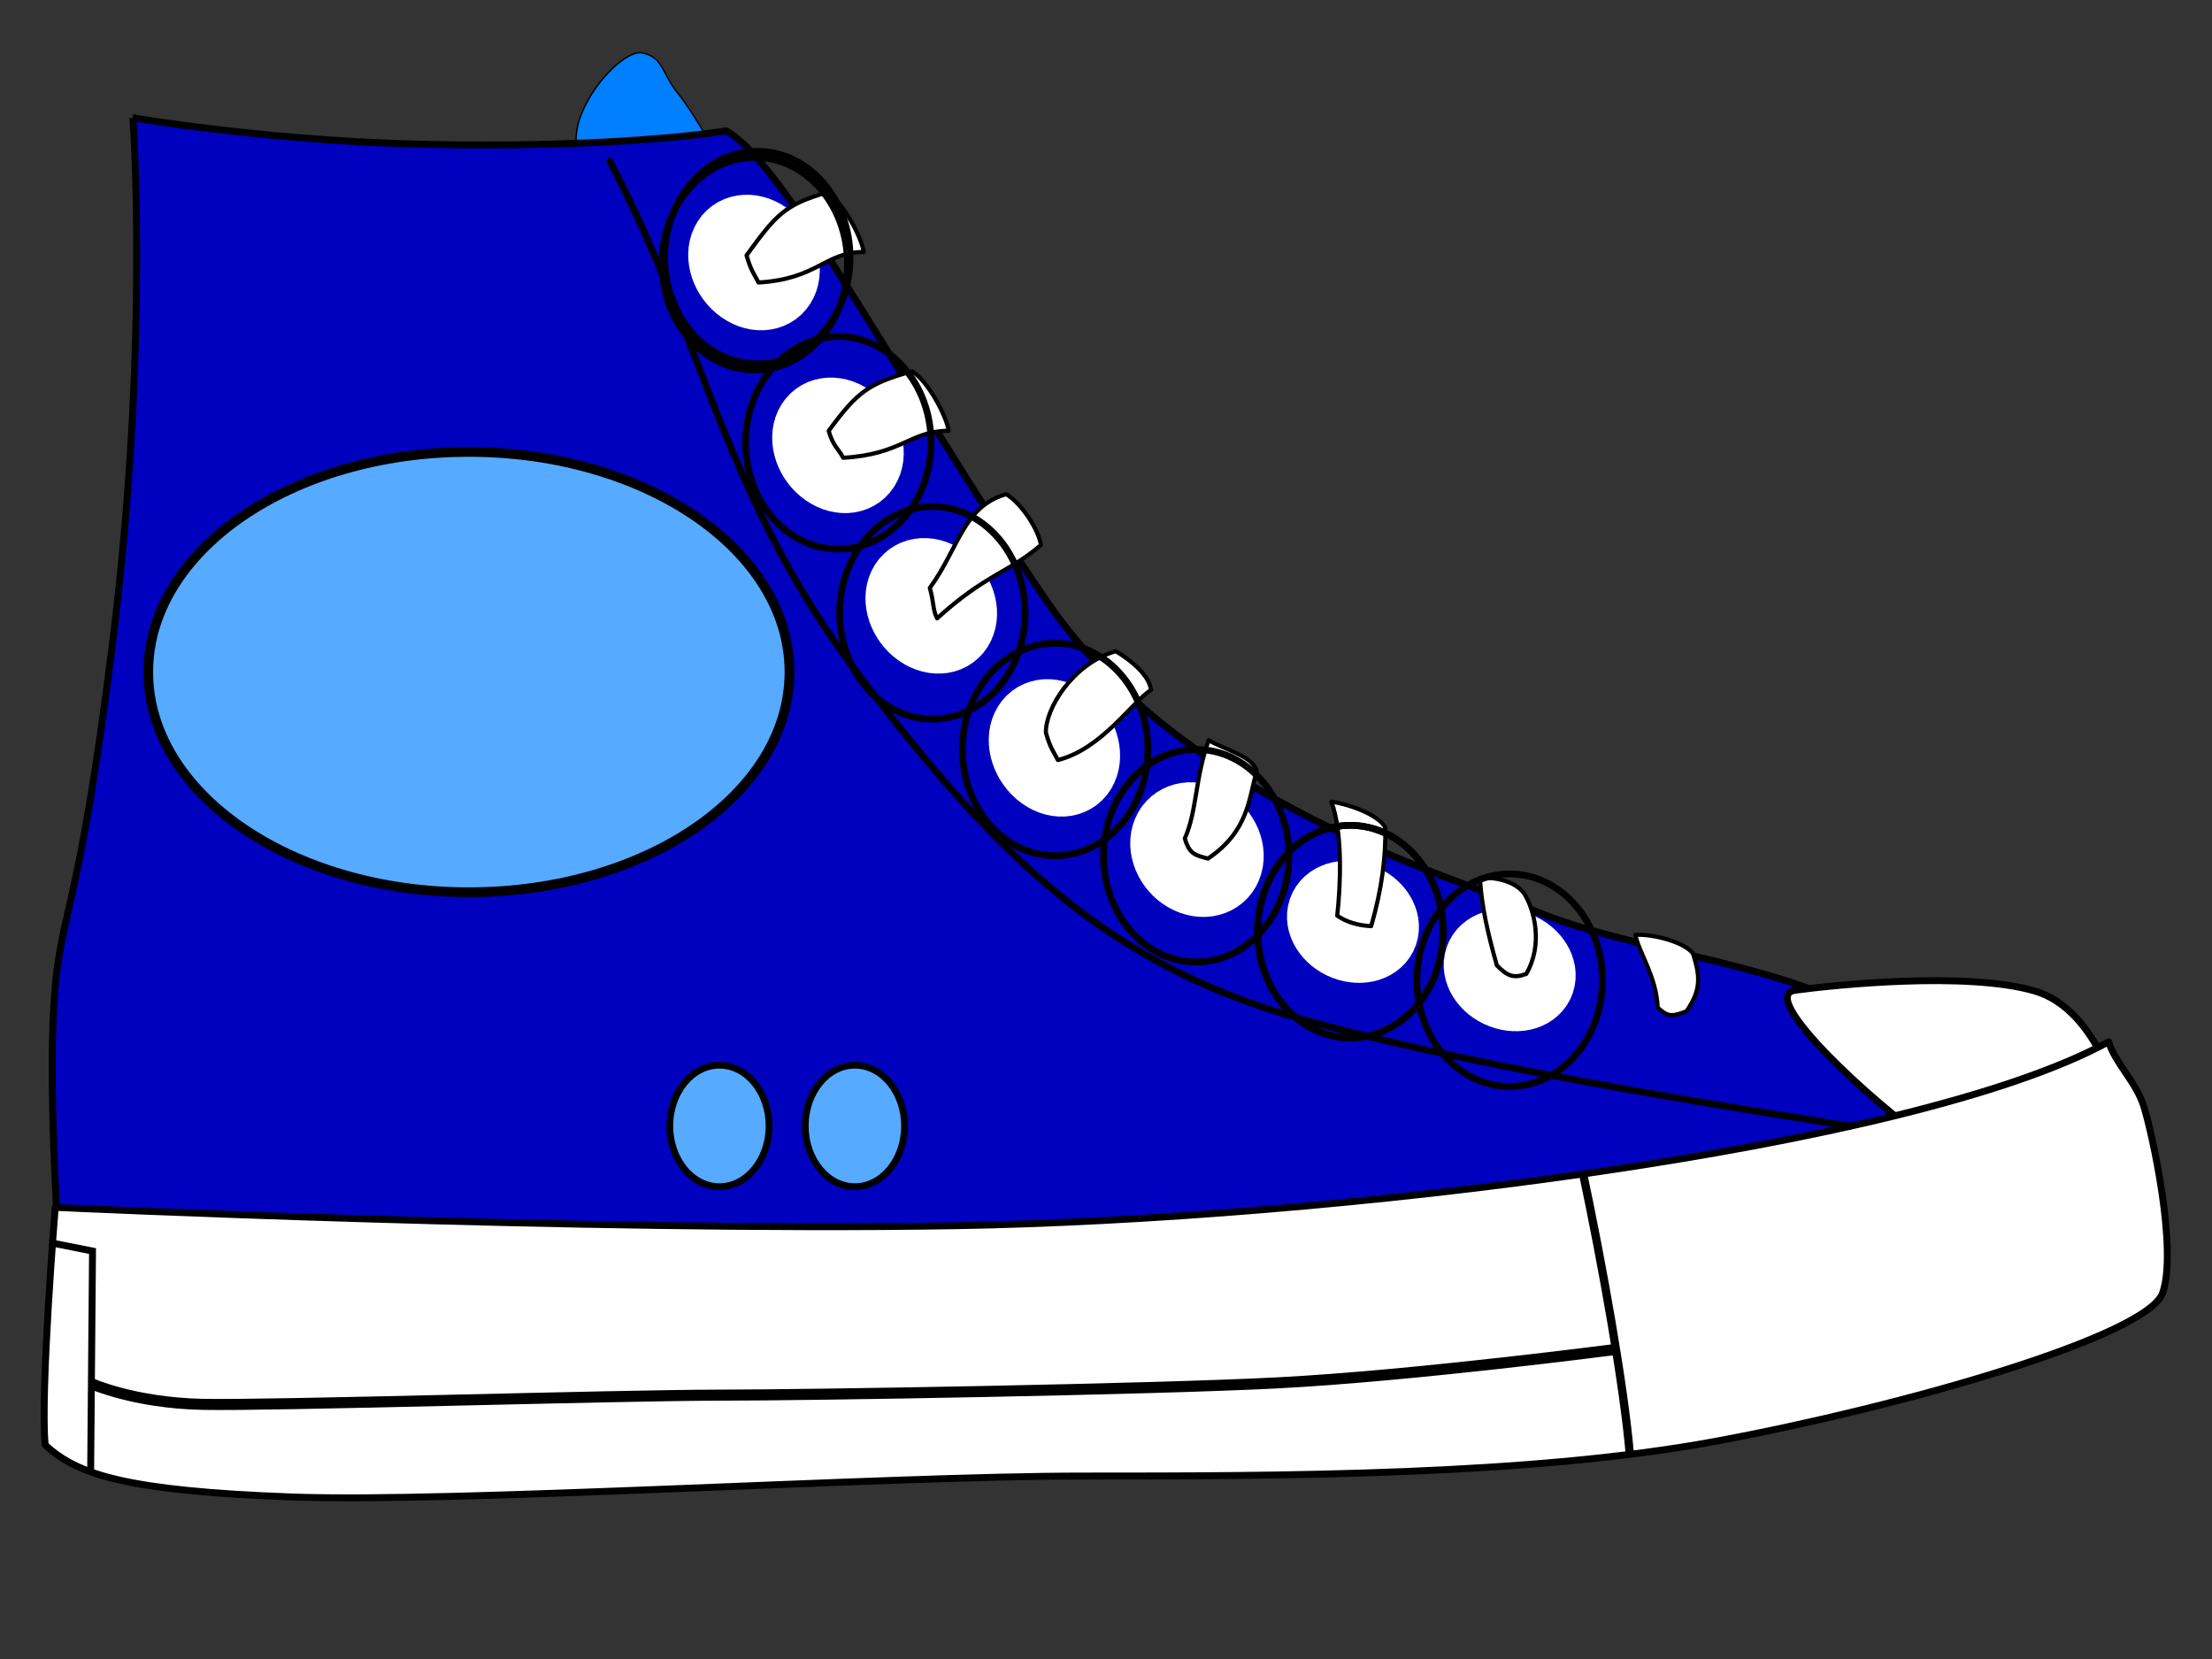 <?xml version="1.0"?><svg width="1600" height="1200" xmlns="http://www.w3.org/2000/svg">
 <rect width="100%" height="100%" fill="#333333" stroke="none"/>
 <title>8 lace up sports shoe</title>
 <g>
  <title>Layer 1</title>
  <g id="svg_1">
   <path fill="#007fff" stroke="#000000" stroke-width="1px" id="path3946" d="m417.844,127.611c-0.983,-22.005 -3.203,-30.585 2.844,-45.413c10.551,-25.871 33.853,-45.998 43.72,-44.004c15.521,3.137 14.172,14.903 26.319,29.806c12.147,14.903 31.717,50.984 31.717,50.984l-104.6,8.628z"/>
   <path fill="#0000bf" stroke="#000000" stroke-width="5" id="path3015" d="m96.13,85.256c0,0 12.259,164.363 -14.984,381.948c-25.229,201.501 -38.141,190.975 -42.227,259.852c-4.087,68.875 4.086,181.582 4.086,181.582c0,0 612.98,15.654 781.889,4.697c168.911,-10.958 574.839,-90.792 574.839,-90.792c0,0 -2.725,-59.484 -58.573,-92.357c-55.85,-32.873 -164.824,-43.83 -228.846,-70.44c-64.023,-26.612 -256.09,-79.835 -355.529,-225.415c-99.439,-145.578 -188.42,-316.806 -231.569,-339.683c-39.878,6.191 -123.958,12.523 -230.209,9.392c-106.249,-3.131 -198.877,-18.784 -198.877,-18.784l0,0l0,0l0,0l-0,0z"/>
   <path stroke-width="7" fill="#56aaff" stroke="#000000" stroke-miterlimit="4" stroke-dashoffset="0" d="m571.032,486.132c0,87.938 -103.823,159.226 -231.894,159.226c-128.072,0 -231.894,-71.288 -231.894,-159.226c0,-87.938 103.823,-159.226 231.894,-159.226c128.072,0 231.894,71.288 231.894,159.226z" id="path3017"/>
   <path fill="none" stroke="#ffffff" stroke-width="48.767" stroke-miterlimit="4" stroke-dashoffset="0" d="m566.595,204.669c-5.209,10.891 -18.926,13.102 -30.638,4.94c-11.712,-8.162 -16.984,-23.608 -11.775,-34.498c5.209,-10.891 18.926,-13.102 30.638,-4.94c11.712,8.162 16.984,23.608 11.775,34.498z" id="path3017-0-38"/>
   <path fill="none" stroke="#ffffff" stroke-width="48.767" stroke-miterlimit="4" stroke-dashoffset="0" d="m627.33,336.912c-5.209,10.891 -18.926,13.102 -30.638,4.94c-11.712,-8.162 -16.984,-23.608 -11.775,-34.498c5.209,-10.89 18.926,-13.102 30.638,-4.94c11.712,8.162 16.984,23.608 11.775,34.498z" id="path3017-0-38-5"/>
   <path fill="none" stroke="#ffffff" stroke-width="48.767" stroke-miterlimit="4" stroke-dashoffset="0" d="m694.814,452.998c-5.209,10.891 -18.926,13.102 -30.638,4.94c-11.712,-8.162 -16.984,-23.608 -11.775,-34.498c5.209,-10.891 18.926,-13.102 30.638,-4.94c11.712,8.162 16.984,23.608 11.775,34.498z" id="path3017-0-38-8"/>
   <path fill="none" stroke="#ffffff" stroke-width="48.767" stroke-miterlimit="4" stroke-dashoffset="0" d="m783.814,556.16c-5.19,11.193 -18.856,13.466 -30.524,5.077c-11.668,-8.389 -16.921,-24.263 -11.731,-35.456c5.19,-11.193 18.856,-13.466 30.524,-5.077c11.668,8.389 16.921,24.263 11.731,35.456z" id="path3017-0-38-6"/>
   <path fill="none" stroke="#ffffff" stroke-width="48.767" stroke-miterlimit="4" stroke-dashoffset="0" d="m888.878,625.238c-3.439,12.07 -16.557,17.067 -29.302,11.161c-12.744,-5.906 -20.288,-20.479 -16.85,-32.549c3.439,-12.07 16.557,-17.067 29.302,-11.161c12.744,5.906 20.288,20.479 16.85,32.55z" id="path3017-0-38-6-2"/>
   <path fill="none" stroke="#ffffff" stroke-width="48.767" stroke-miterlimit="4" stroke-dashoffset="0" d="m1001.179,675.472c-3.359,9.808 -16.176,13.868 -28.627,9.069c-12.451,-4.799 -19.821,-16.64 -16.462,-26.448c3.359,-9.808 16.176,-13.868 28.627,-9.069c12.451,4.799 19.821,16.641 16.462,26.448z" id="path3017-0-38-6-2-3"/>
   <path fill="none" stroke="#ffffff" stroke-width="48.767" stroke-miterlimit="4" stroke-dashoffset="0" d="m1114.551,710.454c-3.359,9.808 -16.176,13.868 -28.627,9.069c-12.451,-4.799 -19.821,-16.641 -16.462,-26.448c3.359,-9.808 16.176,-13.868 28.627,-9.069c12.451,4.799 19.821,16.64 16.462,26.448z" id="path3017-0-38-6-2-3-9"/>
   <path fill="#ffffff" stroke="#000000" stroke-width="5" stroke-miterlimit="4" id="path3944" d="m1524.01,771.188c-12.147,-26.668 -29.007,-47.73 -52.744,-54.521c-49.16,-14.063 -143.741,-4.314 -172.758,-0.392c-29.018,3.922 60.398,85.103 95.827,108.634c24.788,-11.876 114.364,-30.146 129.676,-53.721z"/>
   <path fill="#ffffff" stroke="#000000" stroke-width="5" stroke-linejoin="round" stroke-miterlimit="4" id="path3934" d="m39.969,873.337c0,0 380.463,17.71 650.857,13.267c268.026,-4.403 691.241,-54.828 834.427,-133.073c4.384,15.013 19.974,29.238 25.397,46.683c6.413,20.633 24.458,103.567 13.661,134.942c-10.799,31.375 -187.524,82.112 -322.49,107.213c-134.968,25.098 -315.989,25.289 -459.054,25.289c-143.065,0 -453.478,19.537 -572.248,15.116c-118.986,-4.43 -154.797,-16.065 -177.844,-37.65c-3.607,-38.869 7.293,-171.788 7.293,-171.788l-0,0l0,0z"/>
   <path fill="none" stroke="#000000" stroke-width="6" stroke-miterlimit="4" id="path3936" d="m1144.644,846.872c14.172,66.671 30.368,156.873 34.417,207.072"/>
   <path fill="none" stroke="#000000" stroke-width="5" stroke-miterlimit="4" id="path3938" d="m39.261,899.424l27.668,5.49l-1.35,158.441"/>
   <path fill="none" stroke="#000000" stroke-width="8" stroke-miterlimit="4" id="path3940" d="m65.579,1000.607c0,0 30.932,14.083 80.558,15.193c49.627,1.109 298.716,-6.593 375.065,-6.656c67.767,-0.056 311.097,-4.137 402.742,-8.874c99.229,-5.129 246.226,-24.404 246.226,-24.404"/>
   <path fill="none" stroke="#000000" stroke-width="4.874" stroke-linecap="round" stroke-miterlimit="4" id="path3942" d="m441.056,116.627c67.592,127.839 82.207,242.221 179.028,370.06c96.821,127.839 175.374,206.337 308.732,246.707c133.358,40.37 389.893,77.626 409.536,81.197"/>
   <path fill="#ffffff" stroke="#000000" stroke-width="3" stroke-linejoin="round" stroke-miterlimit="4" id="path3948" d="m539.99,184.674c3.205,11.177 5.3,13.138 8.661,19.662c42.816,-2.498 47.871,-21.961 76.095,-22.092c-1.487,-10.548 -15.078,-36.287 -26.511,-43.043c-31.146,8.928 -37.169,16.654 -58.245,45.473z"/>
   <path fill="#ffffff" stroke="#000000" stroke-width="3" stroke-linejoin="round" stroke-miterlimit="4" id="path3948-9" d="m599.408,311.665c3.206,11.177 7.156,12.942 10.516,19.466c42.816,-2.498 48.04,-19.412 76.264,-19.543c-1.487,-10.548 -15.078,-36.287 -26.511,-43.043c-31.146,8.928 -39.194,14.301 -60.269,43.12z"/>
   <path fill="#ffffff" stroke="#000000" stroke-width="3" stroke-linejoin="round" stroke-miterlimit="4" id="path3948-0" d="m672.561,425.269c3.206,11.177 1.926,15.491 5.286,22.016c35.055,-31.912 52.257,-33.334 75.083,-53.074c-1.487,-10.548 -13.728,-30.012 -25.161,-36.768c-31.146,8.928 -34.133,39.008 -55.208,67.827z"/>
   <path fill="#ffffff" stroke="#000000" stroke-width="3" stroke-linejoin="round" stroke-miterlimit="4" id="path3948-2" d="m756.545,530.094c3.206,11.177 5.3,13.138 8.661,19.662c31.602,-8.045 52.643,-40.818 67.387,-50.794c-1.487,-10.548 -14.124,-21.174 -25.557,-27.93c-31.146,8.928 -51.127,41.889 -50.491,59.061z"/>
   <path fill="#ffffff" stroke="#000000" stroke-width="3" stroke-linejoin="round" stroke-miterlimit="4" id="path3948-2-9" d="m857.013,606.458c3.206,11.177 7.433,12.199 16.759,14.564c29.515,-19.872 29.53,-43.76 35.163,-62.951c-1.487,-10.548 -23.234,-15.879 -34.667,-22.635c-9.888,27.361 -8.443,51.302 -17.255,71.023z"/>
   <path fill="#ffffff" stroke="#000000" stroke-width="3" stroke-linejoin="round" stroke-miterlimit="4" id="path3948-2-9-1" d="m967.243,662.337c7.017,4.792 15.346,7.122 24.567,7.578c8.049,-27.91 10.577,-50.918 10.223,-71.192c-4.501,-9.321 -26.267,-17.055 -38.998,-18.859c8.303,22.709 6.685,60.438 4.208,82.473z"/>
   <path fill="#ffffff" stroke="#000000" stroke-width="3" stroke-linejoin="round" stroke-miterlimit="4" id="path3948-2-9-1-5" d="m1082.705,698.259c7.584,7.817 12.162,9.573 21.256,6.201c12.479,-21.328 5.794,-46.461 -1.4,-58.036c-5.825,-8.271 -19.317,-12.174 -32.125,-11.381c1.298,21.122 5.929,40.739 12.269,63.216z"/>
   <path fill="#ffffff" stroke="#000000" stroke-width="3" stroke-linejoin="round" stroke-miterlimit="4" id="path3948-2-9-1-3" d="m1199.028,728.617c7.584,7.817 11.685,6.245 20.779,2.874c11.286,-16.059 9.612,-26.217 4.803,-41.675c-5.825,-8.271 -28.861,-14.392 -41.668,-13.599c2.252,12.248 15.234,30.201 16.087,52.401z"/>
   <ellipse fill="none" stroke="#000000" stroke-width="4.874" stroke-dasharray="null" stroke-linejoin="null" stroke-linecap="round" cx="547.79" cy="186.302" id="svg_3" rx="67.079" ry="76.868"/>
   <ellipse fill="none" stroke="#000000" stroke-width="4.874" stroke-dasharray="null" stroke-linejoin="null" stroke-linecap="round" cx="606.366" cy="320.271" rx="67.079" ry="76.868" id="svg_4"/>
   <ellipse fill="none" stroke="#000000" stroke-width="4.874" stroke-dasharray="null" stroke-linejoin="null" stroke-linecap="round" cx="674.39" cy="443.259" rx="67.079" ry="76.868" id="svg_5"/>
   <ellipse fill="none" stroke="#000000" stroke-width="4.874" stroke-dasharray="null" stroke-linejoin="null" stroke-linecap="round" cx="763.198" cy="542.089" rx="67.079" ry="76.868" id="svg_6"/>
   <ellipse fill="none" stroke="#000000" stroke-width="4.874" stroke-dasharray="null" stroke-linejoin="null" stroke-linecap="round" cx="545.901" cy="190.694" rx="67.079" ry="76.868" id="svg_8"/>
   <ellipse fill="none" stroke="#000000" stroke-width="4.874" stroke-dasharray="null" stroke-linejoin="null" stroke-linecap="round" cx="865.234" cy="618.956" rx="67.079" ry="76.868" id="svg_9"/>
   <ellipse fill="none" stroke="#000000" stroke-width="4.874" stroke-dasharray="null" stroke-linejoin="null" stroke-linecap="round" cx="976.717" cy="673.862" rx="67.079" ry="76.868" id="svg_10"/>
   <ellipse fill="#56aaff" stroke="#000000" stroke-width="4.874" stroke-dasharray="null" stroke-linejoin="null" stroke-linecap="round" cx="520.392" cy="814.42" rx="35.901" ry="43.924" id="svg_14"/>
   <ellipse fill="none" stroke="#000000" stroke-width="4.874" stroke-dasharray="null" stroke-linejoin="null" stroke-linecap="round" cx="1091.979" cy="709.001" rx="67.079" ry="76.868" id="svg_11"/>
   <ellipse fill="none" stroke="#000000" stroke-width="4.874" stroke-dasharray="null" stroke-linejoin="null" stroke-linecap="round" cx="976.717" cy="673.862" rx="67.079" ry="76.868" id="svg_12"/>
   <ellipse fill="#56aaff" stroke="#000000" stroke-width="4.874" stroke-dasharray="null" stroke-linejoin="null" stroke-linecap="round" cx="618.368" cy="814.42" rx="35.901" ry="43.924" id="svg_15"/>
  </g>
 </g>
</svg>